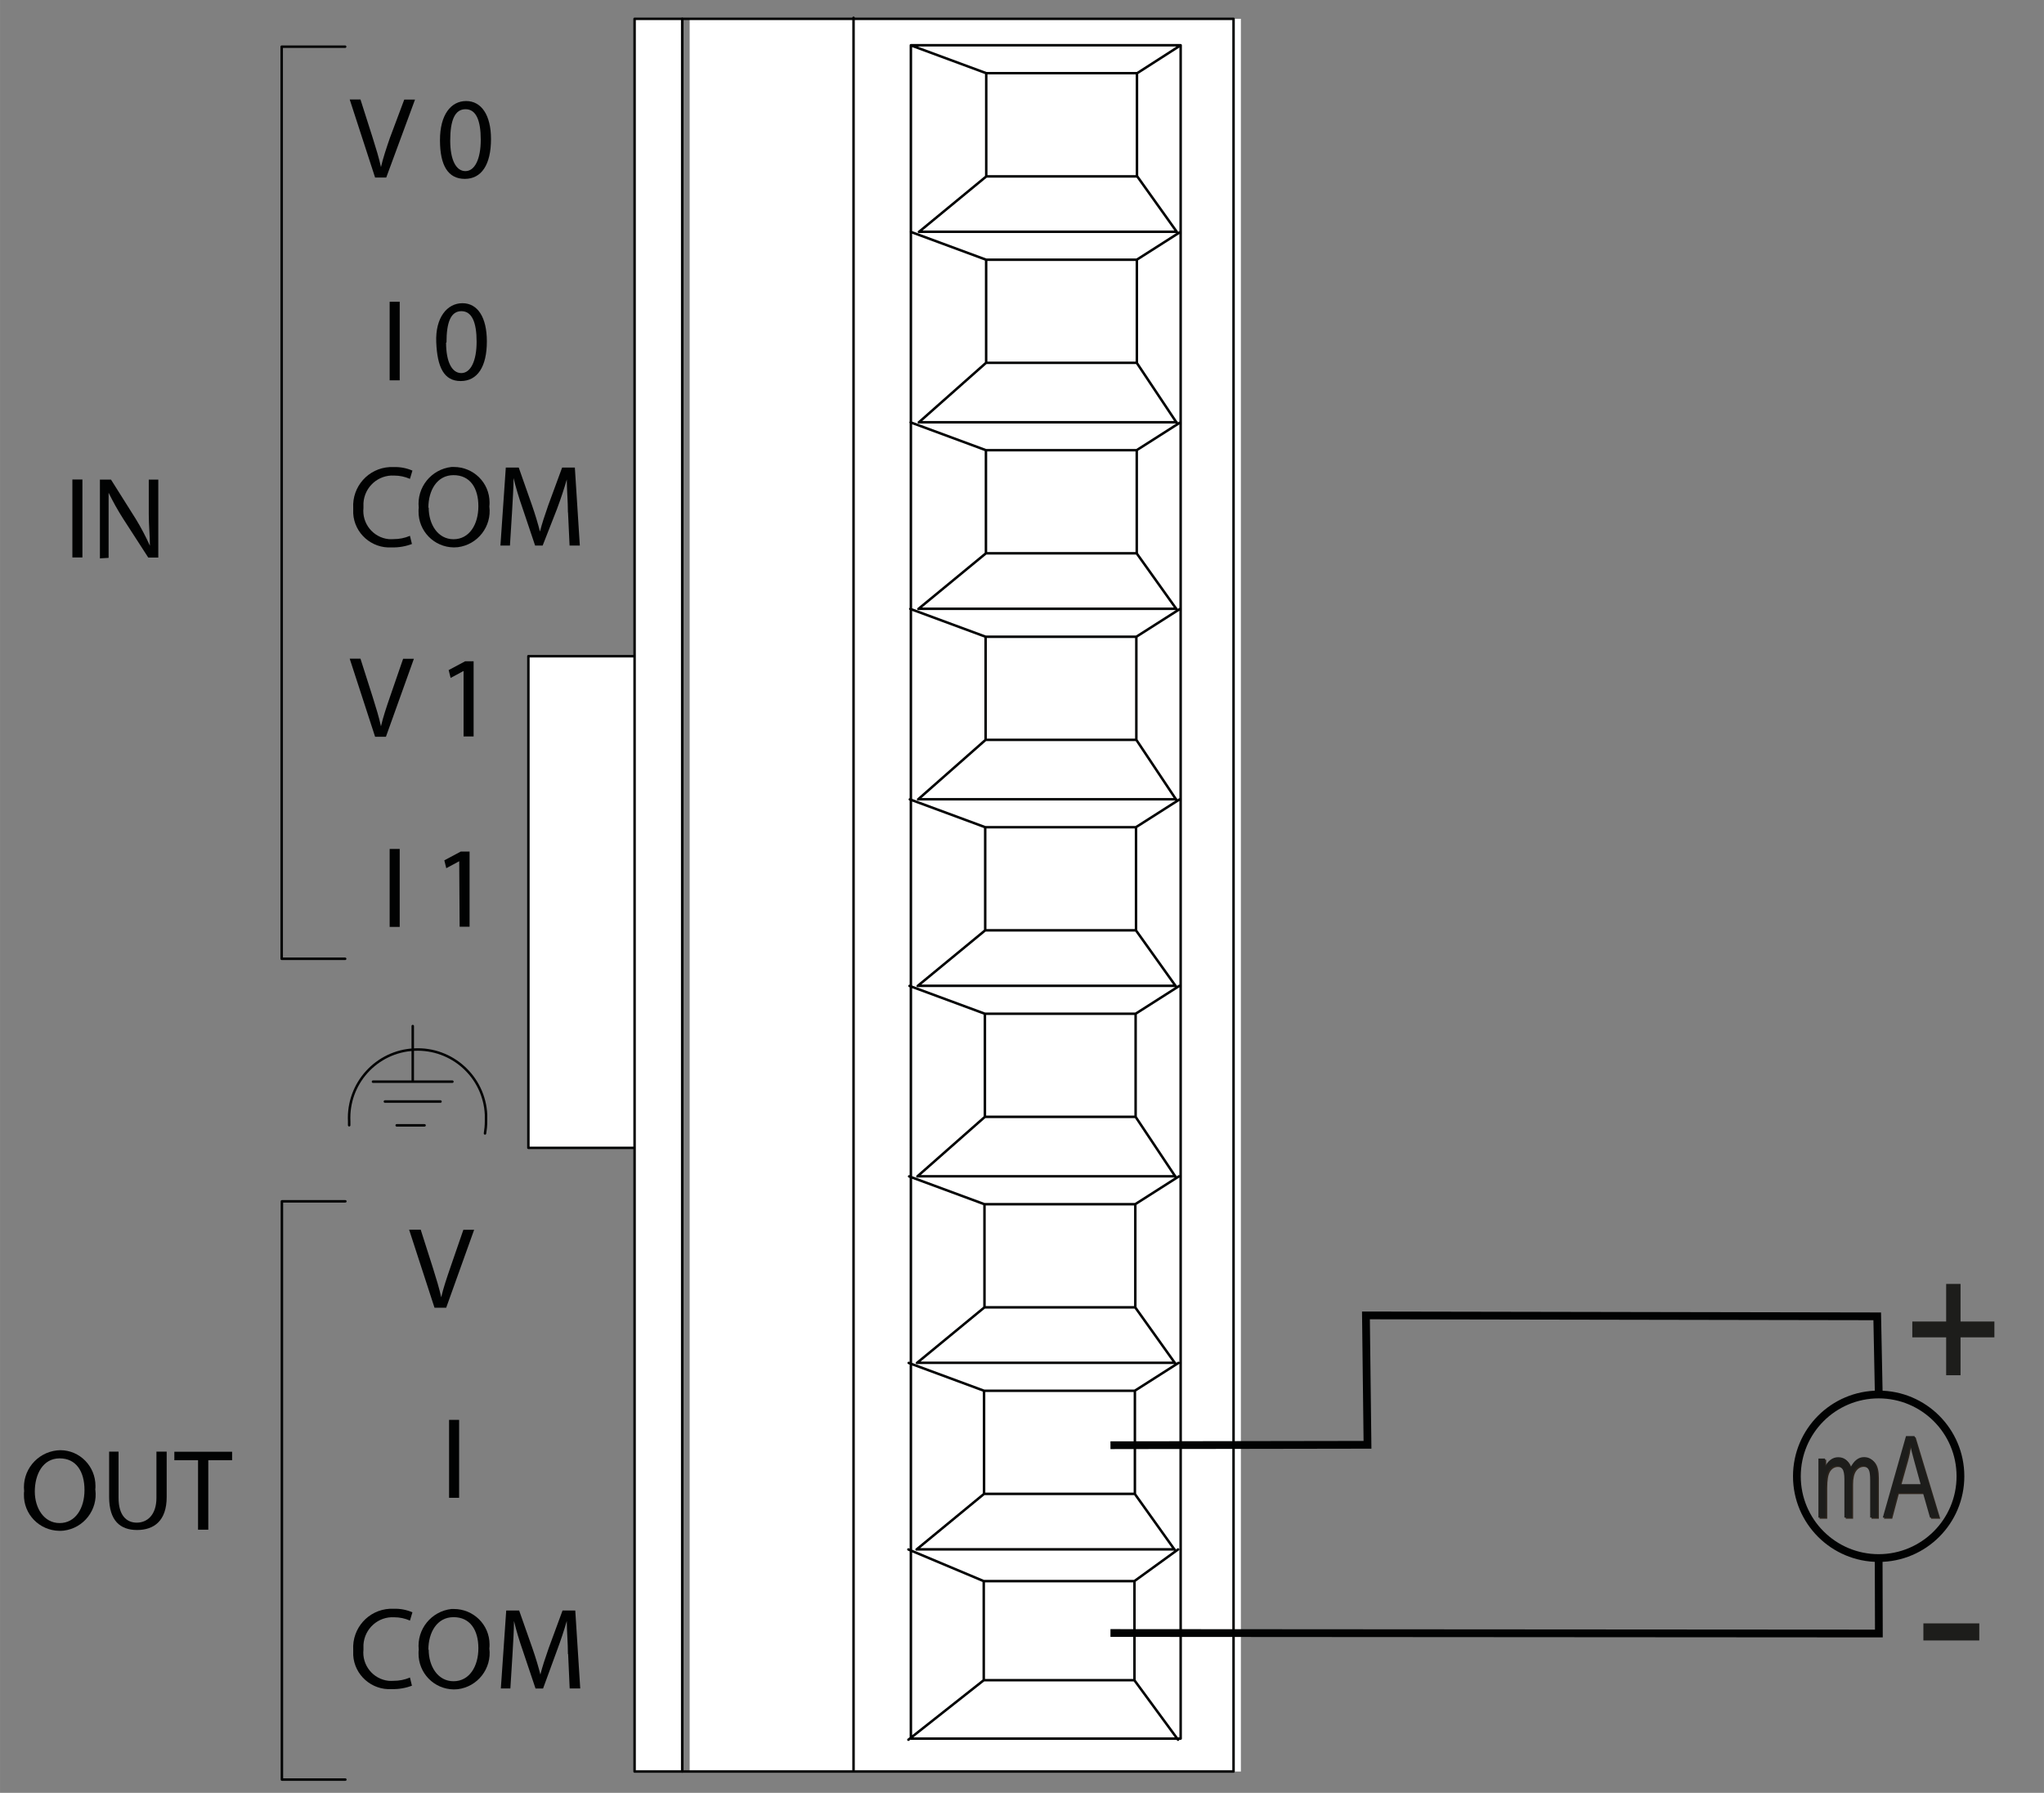 <?xml version="1.0" encoding="UTF-8"?>
<svg id="a" data-name="Ebene 1" xmlns="http://www.w3.org/2000/svg" width="69.66mm" height="61.1mm" viewBox="0 0 197.45 173.19">
  <rect x="0" y="0" width="197.45" height="173.19" fill="#808080" stroke="none"/>
  <defs>
    <style>
      .aw {
        stroke-miterlimit: 4;
        stroke-width: .75px;
      }

      .aw, .ax, .ay {
        fill: none;
        stroke: #010202;
      }

      .az {
        isolation: isolate;
      }

      .ax {
        stroke-miterlimit: 4.68;
        stroke-width: .75px;
      }

      .ba {
        fill: #2b231b;
      }

      .ba, .bb, .bc, .bd {
        stroke-width: 0px;
      }

      .bb {
        fill: #010202;
      }

      .bc {
        fill: #fff;
      }

      .ay {
        stroke-linecap: round;
        stroke-linejoin: round;
        stroke-width: .24px;
      }

      .bd {
        fill: #1d1d1b;
      }
    </style>
  </defs>
  <g id="b">
    <path id="c" data-name="path1" class="ay" d="m33.73,108.7v-.38c-.18-3.66,2.64-6.76,6.29-6.93,3.65-.18,6.76,2.64,6.93,6.29v.65c0,.4-.04.78-.1,1.16m-8.53-.78h2.69m-3.83-2.3h5.37m-6.52-1.92h7.67m-3.83-5.37v5.37m-12.64,67.42h6.13m-6.13-55.86v55.86m0-55.86h6.13m-6.15-23.43h6.13M27.21,4.51v88.11m0-88.11h6.13"/>
    <rect id="d" data-name="rect1" class="bc" x="66.62" y="1.82" width="53.25" height="169.31"/>
    <rect id="e" data-name="rect2" class="ay" x="65.91" y="1.82" width="53.25" height="169.31"/>
    <rect id="f" data-name="rect3" class="bc" x="50.97" y="63.49" width="10.34" height="47.5"/>
    <path id="g" data-name="path3" class="ay" d="m87.75,168.06l7.28-5.75m18.77,5.75l-4.22-5.75m0-9.57l4.22-3.06m-18.77,3.06l-7.28-3.06m7.28,3.06h14.56v9.57h-14.56v-9.57Zm-6.49-3.06l6.52-5.37m18.39,5.37l-3.83-5.37m0-9.96l4.22-2.69m-18.78,2.69l-7.28-2.69m.78,18.01h24.9m-18.39-15.32h14.56v9.96h-14.57v-9.96h.01Zm-6.49-2.69l6.52-5.37m18.39,5.37l-3.83-5.37m0-9.96l4.22-2.69m-18.78,2.69l-7.28-2.69m.78,18.01h24.9m-18.39-15.32h14.56v9.96h-14.57v-9.96h.01Zm-6.49-2.69l6.52-5.75m18.39,5.75l-3.83-5.75m0-9.96l4.22-2.69m-18.78,2.69l-7.28-2.69m.78,18.39h24.9m-18.4-15.7h14.56v9.96h-14.56v-9.96Zm-6.49-2.69l6.52-5.37m18.39,5.37l-3.83-5.37m0-9.96l4.22-2.69m-18.78,2.69l-7.28-2.69m.78,18.01h24.9m-18.39-15.32h14.56v9.96h-14.57v-9.96h.01Zm-6.49-2.69l6.52-5.75m18.39,5.75l-3.83-5.75m0-9.96l4.22-2.69m-18.78,2.69l-7.28-2.69m.78,18.39h24.9m-18.4-15.7h14.56v9.96h-14.56v-9.96Zm-6.49-2.69l6.52-5.37m18.39,5.37l-3.83-5.37m0-9.96l4.22-2.69m-18.78,2.69l-7.28-2.69m.78,18.01h24.9m-18.39-15.32h14.56v9.96h-14.57v-9.96h.01Zm-6.49-2.69l6.49-5.75m18.39,5.75l-3.83-5.75m0-9.96l4.22-2.69m-18.77,2.69l-7.28-2.69m.78,18.39h24.9m-18.4-15.7h14.56v9.96h-14.56v-9.96Zm-6.49-2.69l6.52-5.37m18.39,5.37l-3.83-5.37m0-9.96l4.19-2.69m-18.77,2.69l-7.28-2.69m.78,18.01h24.9m-18.4-15.32h14.56v9.97h-14.56V7.19h0v-.02h0v-.1Zm-7.28-2.7h26.06v163.58h-26.06V4.51h0v-.04h0v-.1Zm-5.54-2.65v169.31m-31.41-107.64h10.42v47.5h-10.42v-47.5Z"/>
    <rect id="h" data-name="rect4" class="bc" x="61.3" y="1.82" width="4.6" height="169.31"/>
    <rect id="i" data-name="rect5" class="ay" x="61.3" y="1.82" width="4.6" height="169.31"/>
    <g id="j" data-name="g6">
      <path id="k" data-name="path5" class="bb" d="m36.23,17.14l-2.45-7.53h1.04l1.18,3.7c.32,1.02.61,1.95.8,2.83h0c.2-.87.52-1.82.86-2.81l1.39-3.71h1.04l-2.78,7.53h-1.09,0Z"/>
      <path id="l" data-name="path6" class="bb" d="m47.43,13.43c0,2.48-.92,3.85-2.53,3.85s-2.4-1.28-2.4-3.74,1.06-3.78,2.53-3.78,2.4,1.36,2.4,3.67Zm-3.94.15c0,1.88.57,2.95,1.47,2.95s1.48-1.16,1.48-3.03-.45-2.95-1.47-2.95-1.48,1.04-1.48,3.03Z"/>
    </g>
    <g id="m" data-name="g8">
      <path id="n" data-name="path7" class="bb" d="m38.61,29.15v7.59h-.97v-7.59h.97Z"/>
      <path id="o" data-name="path8" class="bb" d="m47.03,32.98c0,2.45-.91,3.83-2.53,3.83s-2.26-1.34-2.36-3.74c-.1-2.4,1.06-3.78,2.53-3.78s2.36,1.36,2.36,3.69Zm-3.94.11c0,1.88.57,2.95,1.47,2.95s1.48-1.16,1.48-3.03-.45-2.95-1.47-2.95-1.44,1.06-1.44,3.03h-.05,0Z"/>
    </g>
    <g id="p" data-name="g10">
      <path id="q" data-name="path9" class="bb" d="m36.23,71.16l-2.45-7.53h1.04l1.18,3.7c.32,1.02.61,1.95.8,2.83h0c.2-.87.52-1.82.86-2.81l1.28-3.71h1.04l-2.7,7.53h-1.07.02Z"/>
      <path id="r" data-name="path10" class="bb" d="m44.79,64.81h0l-1.26.68-.19-.76,1.59-.85h.82v7.26h-.97v-6.35h0s0,.02,0,.02Z"/>
    </g>
    <g id="s" data-name="g12">
      <path id="t" data-name="path11" class="bb" d="m38.61,82.01v7.53h-.97v-7.53h.97Z"/>
      <path id="u" data-name="path12" class="bb" d="m44.37,83.19h0l-1.26.68-.19-.76,1.59-.85h.85v7.26h-.96l-.04-6.35h0v.02Z"/>
    </g>
    <g id="v" data-name="g15">
      <path id="w" data-name="path13" class="bb" d="m39.84,52.53c-.63.25-1.32.37-2,.35-1.94.12-3.61-1.36-3.72-3.28v-.52c-.12-2.08,1.46-3.85,3.53-3.96h.41c.61-.02,1.22.1,1.78.34l-.24.8c-.48-.21-.99-.32-1.52-.32-1.54-.09-2.87,1.09-2.97,2.65v.47c-.16,1.51.93,2.86,2.43,3.02.16,0,.31.02.47,0,.55,0,1.09-.1,1.59-.32l.19.78h.05Z"/>
      <path id="x" data-name="path14" class="bb" d="m47.27,48.92c.25,1.93-1.12,3.7-3.05,3.94-.13,0-.25.02-.38.02-1.92-.02-3.44-1.59-3.41-3.51,0-.11,0-.21.02-.32-.21-1.97,1.21-3.72,3.16-3.94h.23c1.89,0,3.44,1.51,3.45,3.41,0,.13,0,.27-.02.41h0,0Zm-5.86.12c0,1.59.87,3.05,2.4,3.05s2.4-1.43,2.4-3.19-.8-3-2.4-3-2.43,1.48-2.43,3.14h.03Z"/>
      <path id="y" data-name="path15" class="bb" d="m54.86,49.51c0-1.06-.11-2.31-.11-3.19h0c-.25.87-.56,1.82-.95,2.86l-1.38,3.52h-.73l-1.21-3.6c-.37-1.06-.66-2.03-.87-2.92h0c0,.95-.09,2.2-.15,3.33l-.2,3.19h-.92l.52-7.53h1.25l1.28,3.64c.32.92.57,1.76.77,2.54h0c.19-.76.47-1.59.8-2.54l1.34-3.64h1.23l.48,7.53h-.99l-.15-3.21h-.02s.01.02.01.02Z"/>
    </g>
    <path id="z" data-name="path16" class="bb" d="m41.97,126.32l-2.45-7.53h1.12l1.18,3.7c.32,1.02.61,1.95.8,2.83h0c.2-.87.52-1.82.86-2.81l1.28-3.71h1.04l-2.7,7.53h-1.14.01Z"/>
    <path id="aa" data-name="path17" class="bb" d="m44.35,137.16v7.53h-.97v-7.53h.97Z"/>
    <g id="ab" data-name="g20">
      <path id="ac" data-name="path18" class="bb" d="m39.84,162.82c-.63.25-1.32.37-2,.35-1.94.12-3.61-1.36-3.72-3.28v-.52c-.12-2.08,1.46-3.85,3.53-3.96h.41c.61-.02,1.22.1,1.78.34l-.24.8c-.48-.21-.99-.32-1.52-.32-1.54-.09-2.87,1.09-2.97,2.65v.47c-.16,1.51.93,2.86,2.43,3.02.16,0,.31.02.47,0,.55,0,1.09-.1,1.59-.32l.19.78h.05Z"/>
      <path id="ad" data-name="path19" class="bb" d="m47.27,159.24c.25,1.93-1.12,3.7-3.05,3.94-.13,0-.25.02-.38.02-1.92-.02-3.44-1.59-3.41-3.51,0-.11,0-.21.02-.32-.21-1.97,1.21-3.72,3.16-3.94h.23c1.89,0,3.44,1.51,3.45,3.41,0,.13,0,.27-.02.41h0,0Zm-5.86.12c0,1.59.87,3.05,2.4,3.05s2.4-1.43,2.4-3.19-.8-3-2.4-3-2.43,1.48-2.43,3.14h.03Z"/>
      <path id="ae" data-name="path20" class="bb" d="m54.86,159.78c0-1.06-.11-2.31-.11-3.19h0c-.25.87-.56,1.82-.95,2.86l-1.34,3.66h-.73l-1.21-3.6c-.37-1.06-.66-2.03-.87-2.92h0c0,.95-.09,2.2-.15,3.33l-.2,3.19h-.92l.52-7.53h1.25l1.28,3.64c.32.92.57,1.76.77,2.54h0c.19-.76.47-1.59.8-2.54l1.34-3.64h1.23l.48,7.53h-1.02l-.15-3.33h-.04.02Z"/>
    </g>
    <g id="af" data-name="g22">
      <path id="ag" data-name="path21" class="bb" d="m7.96,46.32v7.53h-.97v-7.53h.97Z"/>
      <path id="ah" data-name="path22" class="bb" d="m9.65,53.92v-7.59h1.07l2.4,3.81c.5.82.96,1.69,1.36,2.58h0c0-1.01-.11-1.92-.11-3.08v-3.31h.92v7.53h-.97l-2.43-3.76c-.51-.8-.98-1.64-1.4-2.5h0v6.29l-.85.05h.01v-.02Z"/>
    </g>
    <g id="ai" data-name="g25">
      <path id="aj" data-name="path23" class="bb" d="m9.21,143.92c.25,1.93-1.12,3.7-3.05,3.94-.15.02-.3.02-.45.02-1.92-.04-3.44-1.61-3.4-3.52,0-.11,0-.2.02-.31-.21-1.97,1.21-3.72,3.17-3.94.11,0,.21-.02.32-.02,1.89,0,3.41,1.56,3.4,3.46,0,.12,0,.24-.02.36h0Zm-5.85.16c0,1.59.87,3.05,2.4,3.05s2.4-1.43,2.4-3.19-.78-3.06-2.4-3.06-2.4,1.54-2.4,3.21h0Z"/>
      <path id="ak" data-name="path24" class="bb" d="m11.45,140.23v4.46c0,1.69.76,2.4,1.76,2.4s1.9-.73,1.9-2.4v-4.46h.99v4.38c0,2.31-1.23,3.19-2.86,3.19s-2.7-.9-2.7-3.19v-4.38h.91-.01.01Z"/>
      <path id="al" data-name="path25" class="bb" d="m19.14,141.06h-2.3v-.82h5.58v.82h-2.3v6.71h-.99v-6.71h.01Z"/>
    </g>
  </g>
  <path id="am" data-name="path151-2" class="aw" d="m107.27,139.61l24.83-.04-.15-12.5,49.39.09.15,7.55"/>
  <g id="an" data-name="g27">
    <g id="ao" data-name="text172">
      <g id="ap" data-name="g26">
        <g id="aq" data-name="g28">
          <circle id="ar" data-name="path150-2" class="ax" cx="181.48" cy="142.61" r="7.9"/>
          <g id="as" data-name="text25" class="az">
            <g class="az">
              <path class="ba" d="m175.77,146.71v-5.7h.64v.79c.14-.3.32-.52.55-.68.22-.16.46-.24.73-.24.3,0,.55.08.75.25.2.17.35.42.44.74.17-.33.36-.58.58-.75s.46-.25.73-.25c.4,0,.72.15.96.46s.35.79.35,1.46v3.92h-.71v-3.6c0-.41-.03-.7-.08-.87-.05-.17-.14-.3-.26-.4-.12-.09-.25-.14-.4-.14-.31,0-.56.14-.75.41-.19.27-.29.7-.29,1.28v3.32h-.71v-3.71c0-.47-.07-.81-.2-1-.13-.19-.31-.29-.54-.29-.33,0-.58.15-.77.44-.19.29-.28.83-.28,1.6v2.96h-.71Z"/>
              <path class="ba" d="m181.99,146.71l2.24-7.87h.82l2.38,7.87h-.88l-.68-2.38h-2.45l-.63,2.38h-.81Zm1.67-3.23h1.98l-.6-2.18c-.19-.67-.32-1.21-.41-1.63-.08.5-.18,1.01-.32,1.5l-.65,2.31Z"/>
            </g>
            <g class="az">
              <path class="bd" d="m175.66,146.6v-5.7h.64v.79c.14-.3.32-.52.54-.68s.46-.24.73-.24c.3,0,.55.08.75.25.2.17.35.42.44.74.17-.33.36-.58.58-.75.22-.17.46-.25.72-.25.4,0,.72.15.96.46.23.3.35.79.35,1.46v3.92h-.71v-3.6c0-.41-.03-.7-.08-.87-.05-.17-.14-.3-.26-.4-.12-.09-.25-.14-.4-.14-.31,0-.56.14-.75.41-.19.27-.29.7-.29,1.28v3.32h-.71v-3.71c0-.47-.06-.81-.2-1-.13-.19-.31-.29-.54-.29-.33,0-.58.15-.77.44-.19.29-.28.83-.28,1.6v2.96h-.71Z"/>
              <path class="bd" d="m181.88,146.6l2.24-7.87h.82l2.38,7.87h-.88l-.68-2.38h-2.44l-.63,2.38h-.81Zm1.67-3.23h1.98l-.6-2.18c-.19-.67-.32-1.21-.41-1.63-.08.5-.18,1.01-.32,1.5l-.65,2.31Z"/>
            </g>
          </g>
        </g>
      </g>
    </g>
  </g>
  <path id="at" data-name="path29" class="aw" d="m107.27,157.75l74.23.05-.02-7.3"/>
  <g id="au" data-name="text41" class="az">
    <g class="az">
      <path class="bd" d="m188,132.85v-3.66h-3.27v-1.53h3.27v-3.63h1.39v3.63h3.27v1.53h-3.27v3.66h-1.39Z"/>
    </g>
  </g>
  <g id="av" data-name="text44" class="az">
    <g class="az">
      <path class="bd" d="m185.8,158.47v-1.65h5.4v1.65h-5.4Z"/>
    </g>
  </g>
</svg>